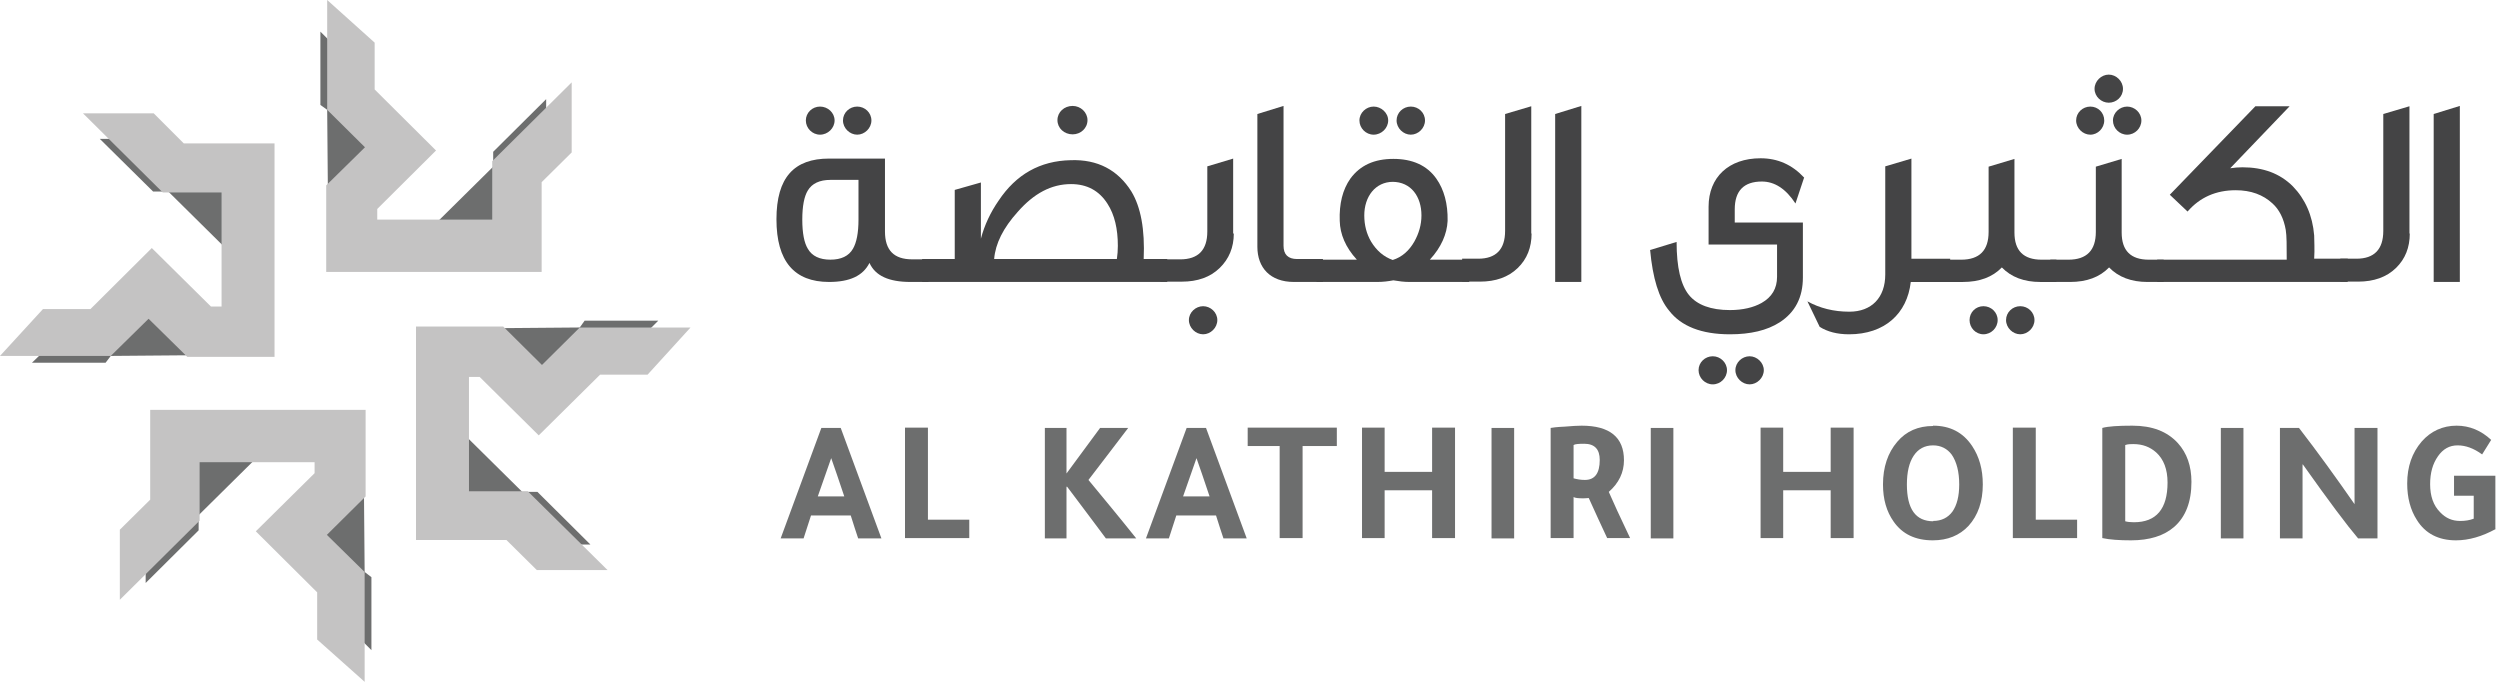 <svg width="275" height="75" viewBox="0 0 275 75" fill="none" xmlns="http://www.w3.org/2000/svg">
<g clip-path="url(#clip0_10035_4357)">
<path d="M102.108 31.015H100.154C97.773 31.015 96.281 30.339 95.642 28.918C94.931 30.339 93.475 31.015 91.201 31.015C87.364 31.015 85.41 28.741 85.41 24.122C85.41 19.503 87.364 17.443 91.201 17.443H97.347V25.472C97.347 27.533 98.342 28.527 100.332 28.527H102.143V30.979L102.108 31.015ZM94.434 19.788H91.343C90.17 19.788 89.318 20.178 88.856 20.96C88.465 21.599 88.252 22.665 88.252 24.157C88.252 25.65 88.465 26.715 88.856 27.355C89.318 28.172 90.17 28.563 91.343 28.563C92.515 28.563 93.368 28.172 93.83 27.355C94.221 26.68 94.434 25.614 94.434 24.157V19.788ZM91.805 13.25C91.805 14.103 91.059 14.814 90.206 14.814C89.353 14.814 88.643 14.103 88.643 13.25C88.643 12.398 89.353 11.723 90.206 11.723C91.059 11.723 91.805 12.398 91.805 13.25ZM95.855 13.25C95.855 14.103 95.109 14.814 94.292 14.814C93.475 14.814 92.728 14.103 92.728 13.25C92.728 12.398 93.439 11.723 94.292 11.723C95.144 11.723 95.855 12.398 95.855 13.25Z" fill="#444445"/>
<path d="M128.328 31.015H101.433V28.493H105.021V20.89L107.899 20.073V26.254C108.29 24.762 108.965 23.341 109.853 22.062C111.772 19.184 114.401 17.692 117.776 17.621C120.725 17.515 122.963 18.687 124.455 21.067C125.486 22.773 125.948 25.224 125.805 28.493H128.399V31.015H128.328ZM122.857 28.493C122.928 27.995 122.963 27.533 122.963 27.036C122.963 25.189 122.608 23.625 121.826 22.417C120.903 20.961 119.552 20.25 117.812 20.25C115.644 20.25 113.726 21.28 111.949 23.306C110.351 25.082 109.498 26.787 109.356 28.493H122.857ZM119.624 13.216C119.624 14.104 118.877 14.779 117.989 14.779C117.066 14.779 116.319 14.104 116.319 13.216C116.319 12.327 117.066 11.652 117.989 11.652C118.877 11.652 119.624 12.363 119.624 13.216Z" fill="#444445"/>
<path d="M135.718 25.688C135.718 27.216 135.185 28.495 134.154 29.489C133.124 30.484 131.739 30.982 129.998 30.982H127.653V28.53H129.82C131.81 28.53 132.804 27.5 132.804 25.475V18.298L135.647 17.445V25.688H135.718ZM133.906 35.209C133.906 36.062 133.16 36.773 132.343 36.773C131.525 36.773 130.779 36.062 130.779 35.209C130.779 34.357 131.525 33.682 132.343 33.682C133.16 33.682 133.906 34.357 133.906 35.209Z" fill="#444445"/>
<path d="M145.523 31.015H142.326C139.732 31.015 138.311 29.452 138.311 27.143V12.54L141.189 11.652V27.036C141.189 27.995 141.686 28.493 142.681 28.493H145.523V31.015Z" fill="#444445"/>
<path d="M161.618 31.015H155.045C154.477 31.015 153.873 30.943 153.269 30.837C152.7 30.943 152.132 31.015 151.492 31.015H144.813V28.563H149.254C148.011 27.213 147.407 25.756 147.371 24.3C147.3 22.417 147.691 20.853 148.543 19.645C149.609 18.189 151.173 17.478 153.269 17.478C155.365 17.478 156.964 18.189 157.994 19.645C158.847 20.853 159.273 22.417 159.237 24.3C159.166 25.756 158.527 27.213 157.283 28.563H161.618V31.015ZM152.7 13.25C152.7 14.103 151.954 14.814 151.101 14.814C150.249 14.814 149.538 14.103 149.538 13.25C149.538 12.398 150.284 11.723 151.101 11.723C151.919 11.723 152.7 12.398 152.7 13.25ZM153.233 20.001C151.279 20.001 150.071 21.635 150.071 23.696C150.071 24.762 150.32 25.721 150.817 26.573C151.421 27.568 152.203 28.243 153.198 28.599C154.228 28.279 155.01 27.568 155.578 26.573C156.075 25.685 156.36 24.726 156.36 23.696C156.36 21.635 155.223 20.001 153.162 20.001H153.233ZM156.75 13.25C156.75 14.103 156.004 14.814 155.187 14.814C154.37 14.814 153.624 14.103 153.624 13.25C153.624 12.398 154.335 11.723 155.187 11.723C156.04 11.723 156.75 12.398 156.75 13.25Z" fill="#444445"/>
<path d="M168.474 25.686C168.474 27.213 167.977 28.492 166.947 29.487C165.916 30.482 164.531 30.979 162.79 30.979H160.836V28.457H162.612C164.566 28.457 165.561 27.427 165.561 25.401V12.54L168.439 11.688V25.686H168.474Z" fill="#444445"/>
<path d="M173.946 31.015H171.068V12.54L173.946 11.652V31.015Z" fill="#444445"/>
<path d="M198.425 19.613L197.501 22.384C196.435 20.75 195.192 19.968 193.806 19.968C191.816 19.968 190.822 20.998 190.822 23.024V24.48H198.318V30.52C198.318 32.723 197.465 34.357 195.76 35.459C194.374 36.347 192.562 36.773 190.289 36.773C187.162 36.773 184.924 35.885 183.609 34.179C182.472 32.829 181.797 30.591 181.513 27.5L184.426 26.612C184.426 29.419 184.888 31.337 185.777 32.439C186.665 33.54 188.192 34.108 190.289 34.108C191.71 34.108 192.882 33.824 193.77 33.327C194.907 32.687 195.476 31.728 195.476 30.449V26.896H187.944V22.739C187.944 19.506 190.147 17.41 193.664 17.41C195.547 17.41 197.146 18.121 198.46 19.542L198.425 19.613ZM189.969 40.717C189.969 41.569 189.258 42.28 188.406 42.28C187.553 42.28 186.842 41.569 186.842 40.717C186.842 39.864 187.553 39.189 188.406 39.189C189.258 39.189 189.969 39.9 189.969 40.717ZM194.019 40.717C194.019 41.569 193.273 42.28 192.456 42.28C191.639 42.28 190.893 41.569 190.893 40.717C190.893 39.864 191.639 39.189 192.456 39.189C193.273 39.189 194.019 39.9 194.019 40.717Z" fill="#444445"/>
<path d="M214.483 31.017H210.184C209.794 34.499 207.307 36.773 203.399 36.773C202.084 36.773 201.018 36.488 200.166 35.956L198.815 33.149C200.166 33.895 201.693 34.286 203.434 34.286C205.886 34.286 207.378 32.722 207.378 30.2V18.298L210.256 17.445V28.459H214.519V30.982L214.483 31.017Z" fill="#444445"/>
<path d="M226.243 31.017H224.431C222.655 31.017 221.234 30.484 220.203 29.418C219.173 30.484 217.752 31.017 215.905 31.017H213.737V28.565H215.727C217.752 28.565 218.747 27.535 218.747 25.51V18.333L221.589 17.48V25.581C221.589 27.57 222.584 28.565 224.573 28.565H226.208V31.017H226.243ZM219.742 35.209C219.742 36.062 219.031 36.772 218.178 36.772C217.326 36.772 216.651 36.062 216.651 35.209C216.651 34.356 217.326 33.681 218.178 33.681C219.031 33.681 219.742 34.356 219.742 35.209ZM223.792 35.209C223.792 36.062 223.046 36.772 222.229 36.772C221.411 36.772 220.665 36.062 220.665 35.209C220.665 34.356 221.376 33.681 222.229 33.681C223.081 33.681 223.792 34.356 223.792 35.209Z" fill="#444445"/>
<path d="M238.039 31.016H236.227C234.45 31.016 233.029 30.483 231.999 29.417C230.969 30.483 229.547 31.016 227.7 31.016H225.533V28.565H227.522C229.547 28.565 230.542 27.534 230.542 25.509V18.333L233.384 17.48V25.58C233.384 27.57 234.379 28.565 236.369 28.565H238.003V31.016H238.039ZM231.466 13.252C231.466 14.105 230.755 14.815 229.938 14.815C229.121 14.815 228.375 14.105 228.375 13.252C228.375 12.399 229.086 11.724 229.938 11.724C230.791 11.724 231.466 12.399 231.466 13.252ZM233.527 9.77C233.527 10.659 232.78 11.298 231.963 11.298C231.146 11.298 230.4 10.623 230.4 9.77C230.4 8.918 231.146 8.207 231.963 8.207C232.78 8.207 233.527 8.918 233.527 9.77ZM235.552 13.252C235.552 14.105 234.841 14.815 233.988 14.815C233.136 14.815 232.425 14.105 232.425 13.252C232.425 12.399 233.171 11.724 233.988 11.724C234.806 11.724 235.552 12.399 235.552 13.252Z" fill="#444445"/>
<path d="M258.219 31.015H237.292V28.563H251.539C251.539 27.036 251.539 25.934 251.433 25.295C251.22 24.051 250.722 23.056 249.976 22.381C248.946 21.422 247.596 20.925 245.926 20.925C243.759 20.925 241.982 21.706 240.632 23.27L238.678 21.422L248.093 11.688H251.859L245.322 18.509C245.784 18.438 246.21 18.402 246.672 18.402C248.946 18.402 250.793 19.077 252.214 20.498C253.564 21.884 254.382 23.696 254.559 25.899C254.559 26.538 254.63 27.355 254.559 28.457H258.254V30.979L258.219 31.015Z" fill="#444445"/>
<path d="M265.076 25.686C265.076 27.213 264.578 28.492 263.548 29.487C262.518 30.482 261.132 30.979 259.391 30.979H257.437V28.457H259.213C261.167 28.457 262.162 27.427 262.162 25.401V12.54L265.04 11.688V25.686H265.076Z" fill="#444445"/>
<path d="M270.582 31.015H267.705V12.54L270.582 11.652V31.015Z" fill="#444445"/>
<path d="M36.203 4.44L35.244 3.48V11.545L35.99 12.078L36.061 20.427L41.283 16.2L40.147 10.302L36.203 4.44Z" fill="#6D6E6E"/>
<path d="M60.078 12.221V10.906L54.251 16.697V18.332L47.963 24.549H54.891L59.119 15.667L60.078 12.221Z" fill="#6D6E6E"/>
<path d="M4.512 38.939L3.517 39.898H11.617L12.186 39.152L20.606 39.081L16.343 33.93L10.374 35.067L4.512 38.939Z" fill="#6D6E6E"/>
<path d="M12.328 15.277H10.978L16.84 21.068H18.51L24.799 27.286V20.429L15.81 16.237L12.328 15.277Z" fill="#6D6E6E"/>
<path d="M39.898 70.558L40.857 71.517V63.488L40.111 62.919L40.04 54.57L34.817 58.834L35.954 64.731L39.898 70.558Z" fill="#6D6E6E"/>
<path d="M16.023 62.778V64.128L21.85 58.337V56.667L28.138 50.449H21.21L16.982 59.331L16.023 62.778Z" fill="#6D6E6E"/>
<path d="M71.447 36.237L72.406 35.277H64.306L63.773 36.023L55.352 36.094L59.616 41.282L65.549 40.145L71.447 36.237Z" fill="#6D6E6E"/>
<path d="M63.595 59.899H64.945L59.118 54.108H57.449L51.16 47.891V54.748L60.113 58.94L63.595 59.899Z" fill="#6D6E6E"/>
<path d="M35.99 0V12.08L40.147 16.201L35.883 20.393V29.915H59.581V20.038L62.885 16.769V9.06L54.145 17.729V24.159H41.497V22.987L47.963 16.556L41.212 9.841V4.69L35.99 0Z" fill="#C4C3C3"/>
<path d="M0 39.15H12.186L16.343 35.065L20.606 39.257H30.199V15.773H20.215L16.911 12.469H9.131L17.906 21.173H24.372V33.715H23.2L16.698 27.284L9.948 33.999H4.725L0 39.15Z" fill="#C4C3C3"/>
<path d="M40.111 75.001V62.921L35.955 58.835L40.218 54.608V45.086H16.521V54.963L13.181 58.267V65.977L21.957 57.272V50.842H34.605V52.05L28.139 58.444L34.889 65.159V70.347L40.111 75.001Z" fill="#C4C3C3"/>
<path d="M75.959 36.025H63.773L59.616 40.146L55.353 35.918H45.76V59.402H55.708L59.048 62.706H66.829L58.053 54.037H51.587V41.46H52.759L59.261 47.891L66.011 41.212H71.234L75.959 36.025Z" fill="#C4C3C3"/>
<path d="M90.384 47.074H92.48L96.956 59.225H94.398C94.185 58.585 93.901 57.733 93.581 56.702H89.211C89.034 57.271 88.749 58.123 88.394 59.225H85.872L90.348 47.074H90.384ZM91.45 50.343C91.094 51.338 90.597 52.759 89.957 54.606H92.871C92.267 52.83 91.805 51.409 91.414 50.343H91.45Z" fill="#6D6E6E"/>
<path d="M99.55 59.19V47.039H102.072V57.165H106.62V59.19H99.55Z" fill="#6D6E6E"/>
<path d="M117.314 47.074V52.084C118.984 49.81 120.227 48.14 121.009 47.074H124.1C122.785 48.815 121.329 50.698 119.73 52.794C121.4 54.819 123.176 56.951 124.988 59.225H121.648C120.476 57.662 119.055 55.743 117.385 53.54H117.314V59.225H114.934V47.074H117.314Z" fill="#6D6E6E"/>
<path d="M130.566 47.074H132.662L137.139 59.225H134.58C134.367 58.585 134.083 57.733 133.763 56.702H129.393C129.216 57.271 128.931 58.123 128.576 59.225H126.054L130.53 47.074H130.566ZM131.632 50.343C131.276 51.338 130.779 52.759 130.139 54.606H133.053C132.449 52.83 131.987 51.409 131.596 50.343H131.632Z" fill="#6D6E6E"/>
<path d="M140.762 49.064H137.245V47.039H147.051V49.064H143.285V59.19H140.762V49.064Z" fill="#6D6E6E"/>
<path d="M152.309 59.19H149.822V47.039H152.309V51.906H157.532V47.039H160.054V59.19H157.532V53.931H152.309V59.19Z" fill="#6D6E6E"/>
<path d="M166.556 47.074V59.225H164.069V47.074H166.556Z" fill="#6D6E6E"/>
<path d="M170.571 59.188V47.073C170.748 47.037 171.246 46.966 172.099 46.931C172.916 46.86 173.555 46.824 173.982 46.824C177.072 46.824 178.636 48.103 178.636 50.626C178.636 51.976 178.067 53.148 176.966 54.108C177.428 55.173 178.209 56.879 179.311 59.188H176.788C176.149 57.838 175.474 56.346 174.763 54.782C174.621 54.782 174.443 54.818 174.195 54.818C173.626 54.818 173.271 54.782 173.093 54.676V59.188H170.571ZM173.093 48.956V52.615C173.484 52.722 173.875 52.793 174.337 52.793C175.438 52.793 175.971 52.047 175.971 50.59C175.971 49.418 175.403 48.814 174.266 48.814C173.626 48.814 173.235 48.849 173.093 48.956Z" fill="#6D6E6E"/>
<path d="M184.071 47.074V59.225H181.584V47.074H184.071Z" fill="#6D6E6E"/>
<path d="M196.151 59.19H193.664V47.039H196.151V51.906H201.374V47.039H203.896V59.19H201.374V53.931H196.151V59.19Z" fill="#6D6E6E"/>
<path d="M212.636 46.824C214.519 46.824 215.94 47.57 216.935 49.062C217.717 50.235 218.108 51.62 218.108 53.29C218.108 55.173 217.575 56.701 216.544 57.838C215.55 58.904 214.235 59.437 212.601 59.437C210.718 59.437 209.261 58.762 208.302 57.376C207.52 56.275 207.129 54.925 207.129 53.29C207.129 51.372 207.662 49.809 208.693 48.601C209.687 47.428 211.002 46.86 212.636 46.86V46.824ZM212.636 57.305C213.56 57.305 214.271 56.95 214.768 56.275C215.265 55.564 215.514 54.569 215.514 53.29C215.514 51.905 215.23 50.803 214.697 50.022C214.2 49.347 213.489 48.991 212.636 48.991C211.713 48.991 211.002 49.382 210.505 50.128C210.007 50.874 209.758 51.94 209.758 53.29C209.758 55.99 210.718 57.341 212.672 57.341L212.636 57.305Z" fill="#6D6E6E"/>
<path d="M221.412 59.19V47.039H223.934V57.165H228.482V59.19H221.412Z" fill="#6D6E6E"/>
<path d="M231.253 47.073C231.892 46.895 232.994 46.824 234.557 46.824C236.76 46.824 238.394 47.464 239.567 48.743C240.561 49.844 241.059 51.265 241.059 53.006C241.059 55.209 240.419 56.843 239.176 57.944C238.039 58.939 236.44 59.437 234.415 59.437C233.136 59.437 232.07 59.366 231.253 59.188V47.073ZM233.775 57.341C234.024 57.412 234.344 57.447 234.735 57.447C237.186 57.447 238.43 55.99 238.43 53.077C238.43 51.62 238.003 50.519 237.186 49.773C236.511 49.169 235.694 48.849 234.664 48.849C234.379 48.849 234.06 48.849 233.775 48.956V57.376V57.341Z" fill="#6D6E6E"/>
<path d="M246.779 47.074V59.225H244.292V47.074H246.779Z" fill="#6D6E6E"/>
<path d="M253.28 51.089V59.225H250.793V47.074H252.89C254.95 49.739 256.975 52.546 259 55.459V47.074H261.523V59.225H259.391C258.183 57.804 256.158 55.104 253.316 51.089H253.28Z" fill="#6D6E6E"/>
<path d="M274.526 58.193C273.034 59.01 271.577 59.437 270.156 59.437C268.238 59.437 266.781 58.691 265.857 57.198C265.147 56.097 264.792 54.747 264.792 53.184C264.792 51.336 265.324 49.809 266.39 48.565C267.385 47.428 268.7 46.824 270.227 46.824C271.648 46.824 272.927 47.357 274.029 48.388L273.034 49.986C272.11 49.311 271.222 48.991 270.334 48.991C269.446 48.991 268.735 49.382 268.167 50.199C267.598 51.017 267.314 52.011 267.314 53.255C267.314 54.569 267.669 55.6 268.415 56.346C269.019 56.985 269.73 57.305 270.618 57.305C271.151 57.305 271.648 57.234 272.11 57.056V54.534H269.943V52.331H274.491V58.158L274.526 58.193Z" fill="#6D6E6E"/>
</g>
<defs>
<clipPath id="clip0_10035_4357">
<rect width="274.526" height="75" fill="white"/>
</clipPath>
</defs>
</svg>
